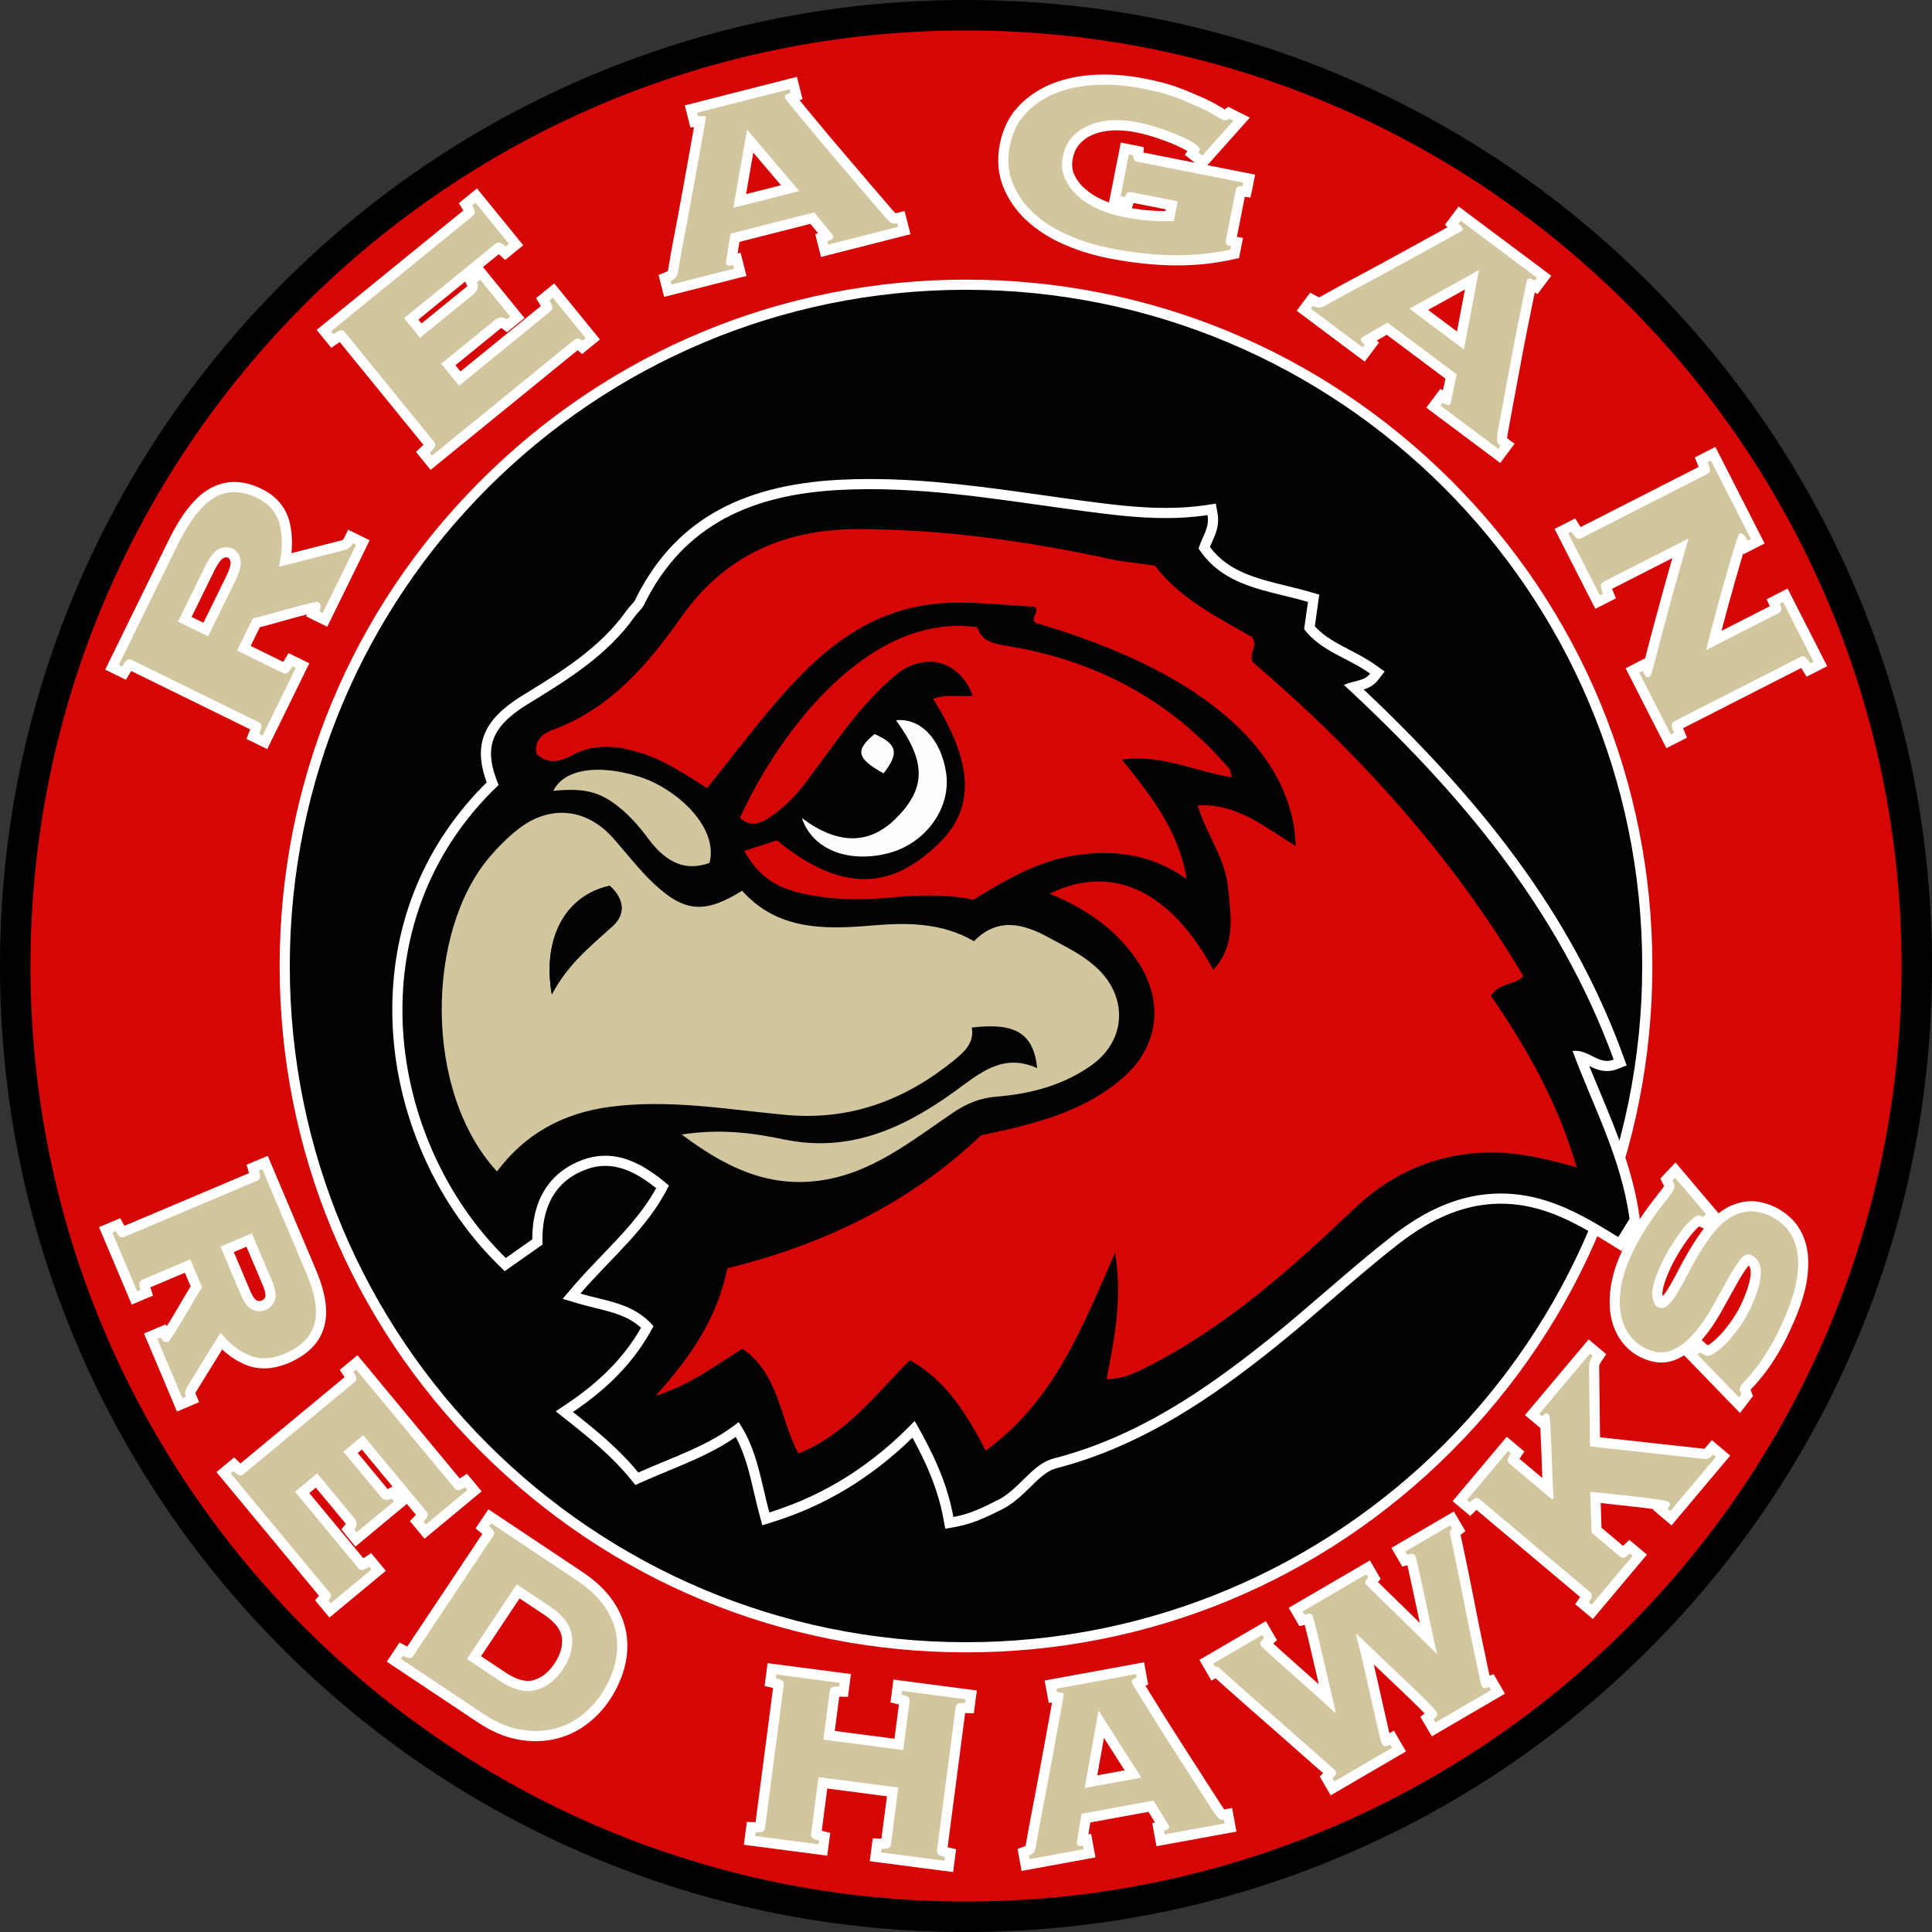 <svg viewBox="0 0 380.639 380.639" id="Layer_2" xmlns="http://www.w3.org/2000/svg">
  <rect x="0" y="0" width="380.639" height="380.639" fill="#333333" stroke="none"/>
  <defs>
    <style>.cls-1{fill:#030202;}.cls-2{fill:#fff;}.cls-3{fill:#fdfdfd;}.cls-4{fill:#d2c69f;}.cls-5{fill:#d60506;}</style>
  </defs>
  <g>
    <circle transform="translate(-78.833 190.32) rotate(-45)" r="187.32" cy="190.32" cx="190.32" class="cls-5"></circle>
    <path d="M190.32,6c101.797,0,184.32,82.523,184.32,184.32s-82.523,184.32-184.32,184.32S6,292.117,6,190.32,88.523,6,190.32,6m0-6c-25.69,0-50.615,5.033-74.083,14.959-22.664,9.586-43.017,23.308-60.493,40.785-17.477,17.477-31.199,37.83-40.785,60.493C5.033,139.704,0,164.629,0,190.32s5.033,50.615,14.959,74.083c9.586,22.664,23.308,43.017,40.785,60.493,17.477,17.477,37.83,31.199,60.493,40.785,23.467,9.926,48.392,14.959,74.083,14.959s50.615-5.033,74.083-14.959c22.664-9.586,43.017-23.308,60.493-40.785s31.199-37.83,40.785-60.493c9.926-23.467,14.959-48.392,14.959-74.083s-5.033-50.615-14.959-74.083c-9.586-22.664-23.308-43.017-40.785-60.493s-37.83-31.199-60.493-40.785C240.935,5.033,216.01,0,190.32,0h0Z"></path>
  </g>
  <g>
    <circle transform="translate(-28.028 347.696) rotate(-80.782)" r="134.226" cy="190.32" cx="190.32" class="cls-1"></circle>
    <path d="M190.32,57.094c73.579,0,133.226,59.647,133.226,133.226s-59.647,133.226-133.226,133.226S57.094,263.898,57.094,190.32,116.741,57.094,190.32,57.094m0-2c-36.12,0-70.078,14.066-95.619,39.607-25.541,25.541-39.607,59.499-39.607,95.619s14.066,70.078,39.607,95.619c25.541,25.541,59.499,39.607,95.619,39.607s70.078-14.066,95.619-39.607c25.541-25.541,39.607-59.499,39.607-95.619s-14.066-70.078-39.607-95.619c-25.541-25.541-59.499-39.607-95.619-39.607h0Z" class="cls-2"></path>
  </g>
  <g>
    <path d="M186.851,299.053c-1.206-6.604-3.952-12.286-6.849-17.444-8.315,8.354-17.53,14.027-28.132,17.326l-.989,.308-.273-1c-.399-1.465-.748-2.959-1.084-4.404-1.008-4.33-1.965-8.44-4.252-12.198-4.247,3.181-9.198,5.229-13.996,7.216-1.678,.694-3.413,1.413-5.106,2.173l-.7,.315-.485-.595c-3.658-4.49-8.108-8.133-12.727-11.776l-1.077-.85,1.138-.766c6.977-4.695,11.83-9.773,15.217-15.934-2.769-2.917-6.318-3.791-10.064-4.712-1.112-.274-2.262-.557-3.401-.897l-1.472-.44,.998-1.168c1.855-2.172,3.838-4.239,5.755-6.237,4.307-4.488,8.385-8.739,11.193-14.141-4.269-3.543-7.776-5.131-11.296-5.131-1.322,0-2.663,.24-3.986,.713-7.814,2.797-9.421,9.57-9.395,14.759l.003,.521-6.326,4.455-.595-.582c-13.076-12.799-20.801-31.517-20.666-50.072,.124-17.067,6.611-32.298,18.767-44.091-2.899-7.4-1.086-11.944,6.513-16.593,7.543-4.615,15.343-9.388,20.669-16.908,.264-.373,.561-.7,.848-1.016,.369-.406,.717-.789,.91-1.184,7.232-14.789,19.767-22.153,39.449-23.175,1.926-.1,3.927-.151,5.946-.151,11.44,0,22.879,1.616,33.942,3.179,2.796,.395,5.592,.79,8.391,1.161,5.388,.713,10.664,1.354,15.959,1.354,2.876,0,5.519-.186,8.079-.569l.961-.144,.171,.957c.362,2.027-.329,3.56-.998,5.041-.238,.527-.465,1.03-.646,1.554,3.788,5.504,9.738,6.957,16.029,8.495,1.546,.377,3.146,.769,4.699,1.222l.83,.242-.814,5.806c1.904,2.371,4.577,3.761,7.399,5.23,1.722,.895,3.501,1.822,5.14,3.002l.837,.604-.63,.818c-.955,1.24-2.288,1.579-3.577,1.905-.156,.04-.315,.08-.473,.121,26.773,24.99,42.895,47.577,52.185,73.062l.334,.916-.908,.356c-.557,.219-1.126,.33-1.692,.33-1.27,0-2.326-.534-3.349-1.05-.654-.33-1.283-.648-1.947-.817,.979,2.552,2.04,5.099,3.071,7.574,3.183,7.633,6.474,15.526,7.654,24.276l.048,.355-2.937,4.744-.851-.53c-6.731-4.193-12.906-7.714-20.312-8.331-.768-.064-1.542-.097-2.304-.097-6.951,0-13.771,2.687-20.85,8.213-4.445,3.472-8.805,7.225-13.021,10.855-3.682,3.17-7.489,6.448-11.352,9.538-11.484,9.185-25.528,19.166-42.617,23.564-2.078,.534-3.773,2.199-5.569,3.963-1.56,1.532-3.173,3.116-5.202,4.142-2.758,1.395-5.61,2.837-9.059,3.439l-.977,.171-.179-.977Z" class="cls-1"></path>
    <path d="M171.386,96.375c14.207,0,28.172,2.474,42.202,4.331,5.354,.709,10.7,1.363,16.09,1.363,2.728,0,5.467-.167,8.225-.58,.458,2.56-1.1,4.274-1.757,6.575,4.949,7.642,13.656,8.219,21.546,10.521-.262,1.869-.49,3.494-.753,5.367,3.23,4.327,8.669,5.64,13.003,8.764-1.149,1.493-3.041,1.318-5.18,2.216,22.825,21.109,42.4,44.285,53.167,73.825-.468,.184-.907,.261-1.327,.261-2.139,0-3.785-1.991-6.252-1.991-.171,0-.345,.009-.524,.03,4.019,10.875,9.599,21.097,11.216,33.079-.549,.888-1.319,2.131-2.22,3.587-6.473-4.032-13.006-7.834-20.758-8.48-.806-.067-1.601-.1-2.385-.1-8.143,0-15.174,3.512-21.465,8.425-8.348,6.518-16.11,13.782-24.384,20.4-12.721,10.174-26.045,19.209-42.241,23.377-4.231,1.089-6.75,6.046-10.974,8.181-2.825,1.428-5.548,2.782-8.78,3.346-1.248-6.83-4.065-12.71-7.619-18.912-8.118,8.421-17.363,14.51-28.643,18.019-1.649-6.049-2.351-12.341-6.051-17.801-5.737,4.63-12.849,6.834-19.762,9.938-3.691-4.529-8.123-8.174-12.884-11.929,6.653-4.477,12.073-9.713,15.873-16.908-3.874-4.552-9.22-4.878-14.393-6.423,6.056-7.092,13.302-12.849,17.437-21.282-3.812-3.271-7.939-5.877-12.544-5.877-1.396,0-2.835,.239-4.323,.772-6.902,2.471-10.096,8.25-10.057,15.704-1.848,1.301-3.553,2.503-5.218,3.675-23.509-23.012-30.03-65.995-1.418-93.196-3.04-7.262-1.603-11.429,5.854-15.992,7.793-4.768,15.547-9.535,20.963-17.183,.573-.809,1.415-1.467,1.84-2.338,7.867-16.089,21.745-21.74,38.602-22.616,1.97-.102,3.935-.149,5.895-.149m0-2c-2.037,0-4.055,.051-5.998,.152-20.083,1.043-32.887,8.585-40.295,23.735-.13,.267-.432,.598-.751,.95-.293,.322-.625,.688-.924,1.111-5.207,7.352-12.918,12.07-20.375,16.633-7.807,4.777-9.893,9.675-7.158,17.189-12.049,11.918-18.475,27.221-18.6,44.342-.137,18.82,7.701,37.809,20.966,50.793l1.19,1.165,1.361-.959,3.195-2.25,2.024-1.425,.854-.601-.005-1.044c-.025-4.865,1.469-11.211,8.732-13.811,1.231-.441,2.425-.655,3.649-.655,3.101,0,6.235,1.362,10.025,4.386-2.728,4.944-6.582,8.961-10.642,13.192-1.928,2.009-3.922,4.087-5.796,6.282l-1.995,2.336,2.943,.879c1.163,.347,2.325,.633,3.45,.91,3.501,.861,6.579,1.619,9.057,3.915-3.29,5.723-7.942,10.495-14.531,14.93l-2.275,1.531,2.153,1.698c4.574,3.608,8.978,7.212,12.572,11.622l.969,1.19,1.4-.628c1.679-.754,3.406-1.469,5.077-2.16,4.521-1.871,9.175-3.798,13.302-6.68,1.826,3.379,2.688,7.08,3.593,10.963,.339,1.454,.689,2.958,1.093,4.442l.545,1.999,1.979-.616c10.361-3.224,19.414-8.678,27.599-16.642,2.613,4.775,5.008,10.007,6.101,15.985l.357,1.952,1.955-.341c3.594-.627,6.646-2.17,9.338-3.531,2.168-1.096,3.837-2.735,5.452-4.321,1.697-1.667,3.3-3.241,5.118-3.708,17.274-4.446,31.426-14.502,42.992-23.752,3.877-3.101,7.691-6.385,11.38-9.56,4.208-3.623,8.559-7.368,12.986-10.825,6.895-5.384,13.514-8.001,20.235-8.001,.733,0,1.48,.031,2.22,.093,7.183,.599,13.247,4.061,19.866,8.184l1.703,1.061,1.056-1.706,2.22-3.587,.377-.61-.096-.71c-1.198-8.879-4.514-16.832-7.721-24.524-.729-1.749-1.473-3.533-2.191-5.328,.998,.498,2.125,1.002,3.491,1.002,.692,0,1.384-.134,2.058-.399l1.816-.713-.668-1.833c-9.194-25.223-25.024-47.609-51.136-72.226,1.015-.333,2.035-.846,2.855-1.911l1.259-1.636-1.675-1.207c-1.697-1.223-3.51-2.167-5.263-3.079-2.588-1.347-5.046-2.625-6.809-4.643l.047-.333,.586-4.176,.24-1.713-1.661-.485c-1.575-.46-3.185-.853-4.742-1.234-5.93-1.449-11.547-2.821-15.142-7.671,.132-.326,.28-.655,.433-.995,.697-1.545,1.488-3.297,1.071-5.629l-.342-1.914-1.923,.287c-2.51,.375-5.104,.558-7.929,.558-5.232,0-10.472-.636-15.828-1.345-2.792-.37-5.633-.771-8.381-1.159-11.097-1.568-22.572-3.189-34.083-3.189h0Z" class="cls-2"></path>
  </g>
  <path d="M143.321,249.876c18.9-4.673,35.928-12.807,49.959-26.203,10.085-2.135,19.936-4.402,27.919-11.3,7.243-6.258,8.179-15.296,2.783-23.201-4.276-6.265-10.171-10.225-17.194-13.095,12.251-6.023,23.833-.66,32.248,15.012,4.584-5.018,3.421-10.905,2.879-16.381-.552-5.579-4.206-10.299-5.966-16.023,7.914-.457,13.248,4.339,19.314,7.971-.518-18.219-17.636-34.172-51.199-43.918-1.259-1.015,.841-2.082-.174-3.21-5.533-.243-11.102-.963-16.794-.768-16.042,.55-26.426,10.199-35.837,21.55-4.008,4.834-7.846,9.809-11.955,14.963-4.214-2.683-8.168-5.337-12.75-6.829-4.749-1.547-9.381-2.093-13.966,.416-2.352,1.287-4.658,1.735-6.887-.333-.552-2.514,1.271-4.032,2.94-4.636,11.547-4.179,18.913-12.869,25.724-22.496,8.483-11.99,20.331-17.238,35.099-17.156,16.557,.092,32.758,2.335,48.865,5.828,2.909,.631,5.897,.892,9.211,1.377,4.963,6.551,12.474,10.241,19.177,14.097,1.174,1.883-.707,2.904,.062,4.875,20.595,17.582,39.046,37.836,53.327,61.858-1.529,1.965-4.548,1.126-6.37,3.915,6.873,9.989,13.1,20.756,16.898,33.789-6.386-1.77-11.899-3.083-17.704-2.915-10.147,.294-18.778,4.095-25.962,10.923-12.661,12.034-25.606,23.625-41.391,31.529-2.185,1.094-4.399,2.139-7.566,2.241,1.549-8.066,3.153-15.816,1.685-24.951-6.522,14.843-12.032,29.198-25.492,38.989-3.782-7.224-7.672-13.712-14.924-17.819-6.738,6.693-12.514,14.596-21.992,18.394-3.712-7.024-3.799-15.638-10.992-20.636-5.236,3.14-9.964,7.004-17.133,9.26,7.054-7.814,12.079-15.27,14.156-25.117Z" class="cls-5"></path>
  <path d="M134.321,223.521c7.442-1.158,13.855-.353,20.089,.958,13.063,2.746,23.818-2.301,33.832-9.559,4.937-3.578,9.383-7.504,16.101-4.478-.715-6.881-4.311-9.026-12.886-7.995,.542,3.018-1.504,4.828-3.49,6.445-9.64,7.85-20.471,11.931-33.154,10.763-11.554-1.064-23.061-3.155-34.777-1.569-9.194,1.245-16.562,5.31-22.122,12.703-14.536-15.758-13.98-47.155-1.522-61.866,1.704-2.013,3.608-3.92,5.677-5.55,6.191-4.877,13.407-4.176,18.636,1.653,2.656,2.961,5.073,6.167,7.943,8.9,6.15,5.856,10.201,6.156,17.564,1.562,6.822,7.643,15.845,7.681,25.211,6.878,6.957-.596,13.953-.722,20.468,3.068,4.581-4.694,9.566-3.532,14.564-.808,3.192,1.74,6.484,3.269,9.284,5.732,6.503,5.719,6.362,14.485-.711,19.523-5.526,3.936-11.984,5.636-18.639,6.171-3.299,.265-5.91,1.331-8.619,3.163-8.324,5.63-16.245,12.188-26.778,13.449-10.026,1.201-18.232-2.808-26.671-9.141Zm-14.201-49.015c-8.708,1.933-13.325,10.265-11.405,21.41,3.111-5.951,7.697-9.567,12.022-13.494,2.511-2.28,2.319-5.258-.617-7.916Z" class="cls-4"></path>
  <path d="M183.85,137.696c2.776-1.077,5.318-.275,7.803-.631-2.66-7.107-9.641-8.795-15.41-3.901-7.18,6.091-12.172,14.004-17.794,21.383-1.846,2.423-3.982,4.514-6.402,6.212-1.798,1.261-4.06,2.539-6.255,.336,7.868-17.197,25.589-40.532,46.765-37.51,.794,2.734,3.184,3.247,5.915,3.689,17.479,2.832,32.234,10.678,43.772,24.261,.188,.221,.175,.611,.431,1.596-7.124-1.068-13.636-4.577-21.64-3.478,5.793,7.176,11.229,14.086,12.753,23.541-6.724-4.85-14.112-5.838-21.793-4.708-7.532,1.109-14.005,4.961-20.209,8.77-5.757-1.187-11.212-.883-16.69-.392-6.141,.55-12.222,.445-18.294-1.148-4.507-1.183-7.686-3.615-10.172-8.069,2.292-.741,4.391-1.42,6.44-2.082,13.605,11.164,23.465,9.055,32.199,.295,6.804-6.825,6.476-15.595-1.419-28.164Z" class="cls-5"></path>
  <path d="M139.793,170.005c-4.52,1.631-8.364,.254-12.119-4.838-1.995-2.705-4.186-5.119-6.904-7.043-3.246-2.297-6.384-2.861-11.762-2.311,2.05-4.222,8.692-5.394,17.024-2.757,7.096,2.246,15.59,9.794,13.761,16.949Z" class="cls-4"></path>
  <path d="M157.992,161.175c7.041,5.293,13.206,5.234,18.305,.271,6.2-6.033,6.262-11.293,.231-19.547,4.793-.487,8.791,3.659,9.85,10.212,1.137,7.043-4.032,14.198-11.597,16.05-7.696,1.885-14.721-.766-16.789-6.986Z" class="cls-3"></path>
  <path d="M174.089,152.366c-5.345-2.903-5.677-4.608-1.763-7.744,4.437,2.005,4.881,3.697,1.763,7.744Z" class="cls-3"></path>
  <path d="M120.12,174.506c2.936,2.658,3.128,5.636,.617,7.916-4.326,3.926-8.911,7.543-12.022,13.494-1.919-11.145,2.698-19.477,11.405-21.41Z" class="cls-1"></path>
  <g>
    <g>
      <path d="M49.819,145.084l.331-.855c.232-.601,.309-.919,.333-1.065l-24.947-12.238c-.1,.108-.302,.36-.639,.916l-.474,.783-2.367-1.16,12.046-24.557c2.459-5.012,4.973-8.206,7.687-9.764,1.379-.791,2.856-1.193,4.389-1.193,1.562,0,3.209,.419,4.896,1.246,2.752,1.351,4.458,3.42,5.069,6.151,.476,2.124,.504,4.46,.085,6.96l11.141-2.847c.82-.183,1.099-.585,1.24-.871l.441-.897,2.441,1.199-7.476,15.24-2.409-1.181,.391-.88c.085-.189,.129-.331,.154-.433-.085,.017-.185,.039-.304,.065-.592,.132-1.314,.305-2.169,.52-.856,.216-1.784,.464-2.782,.742-1.004,.281-1.972,.553-2.902,.817-.942,.268-1.773,.495-2.495,.68-.405,.105-.737,.188-1.001,.248l-2.452,4.998,8.074,3.961c.101-.109,.306-.363,.639-.915l.474-.784,2.367,1.161-7.414,15.112-2.367-1.162Zm-9.279-21.054l4.887-9.961c1.022-2.083,1.083-3.146,.956-3.67-.173-.715-.497-1.167-1.019-1.423-.242-.119-.487-.177-.749-.177-.306,0-.642,.081-1,.241-.493,.22-1.295,.92-2.318,3.002l-4.886,9.961,4.13,2.026Z" class="cls-4"></path>
      <path d="M46.178,96.953c1.415,0,2.9,.381,4.455,1.144,2.478,1.215,3.989,3.04,4.533,5.472,.545,2.433,.467,5.135-.233,8.105l12.684-3.241c.9-.2,1.529-.665,1.89-1.399l.646,.317-6.596,13.445-.646-.317c.429-.965,.339-1.598-.273-1.898-.015-.007-.041-.011-.079-.011-.144,0-.454,.053-.929,.158-.601,.134-1.331,.31-2.196,.527-.864,.218-1.8,.468-2.807,.749-1.007,.282-1.976,.554-2.907,.819-.933,.265-1.755,.49-2.47,.673-.714,.185-1.191,.297-1.435,.338l-3.107,6.335,9.05,4.439c.131,.064,.262,.096,.393,.096,.123,0,.246-.028,.369-.083,.256-.115,.621-.563,1.095-1.347l.646,.317-6.532,13.316-.646-.317c.33-.853,.462-1.417,.396-1.69-.066-.273-.226-.472-.477-.595l-25.102-12.313c-.13-.064-.262-.096-.394-.096-.122,0-.245,.028-.369,.083-.257,.115-.621,.565-1.095,1.347l-.646-.317,11.605-23.659c2.347-4.784,4.775-7.895,7.287-9.337,1.232-.707,2.529-1.06,3.891-1.06m-5.181,28.416l5.327-10.859c.93-1.896,1.273-3.345,1.029-4.347-.243-1.002-.76-1.696-1.55-2.084-.379-.186-.776-.279-1.19-.279-.449,0-.918,.109-1.408,.328-.941,.42-1.877,1.579-2.808,3.475l-5.327,10.859,5.926,2.907m5.181-30.416c-1.71,0-3.353,.446-4.886,1.325-2.893,1.661-5.538,4.994-8.087,10.191l-11.605,23.659-.881,1.796,1.796,.881,.646,.317,1.644,.806,.948-1.566c.036-.059,.069-.113,.101-.164l23.431,11.494c-.02,.055-.043,.115-.067,.178l-.661,1.709,1.645,.808,.646,.317,1.796,.882,.881-1.796,6.532-13.316,.881-1.796-1.796-.881-.646-.317-1.645-.806-.947,1.568c-.035,.059-.069,.113-.1,.163l-6.419-3.149,1.805-3.679c.163-.04,.349-.088,.564-.143,.681-.174,1.505-.399,2.514-.685,.93-.264,1.896-.536,2.9-.817,1.002-.28,1.931-.527,2.756-.735,.187-.047,.367-.092,.541-.135l-.163,.368,1.73,.848,.646,.317,1.795,.88,.881-1.795,6.596-13.445,.881-1.795-1.795-.881-.646-.317-1.795-.881-.882,1.794c-.046,.094-.117,.237-.528,.328l-.031,.007-.031,.008-9.706,2.48c.208-2.07,.109-4.026-.298-5.844-.68-3.042-2.566-5.34-5.604-6.83-1.824-.895-3.619-1.349-5.336-1.349h0Zm-8.43,26.594l4.446-9.064c1.025-2.089,1.702-2.474,1.827-2.53,.229-.102,.428-.154,.593-.154,.109,0,.204,.023,.309,.075,.111,.054,.343,.168,.486,.76,.033,.135,.143,.905-.881,2.995l-4.446,9.063-2.335-1.145h0Z" class="cls-2"></path>
    </g>
    <g>
      <path d="M83.32,89.119l.657-.638c.462-.449,.665-.707,.748-.829l-17.541-21.549c-.136,.056-.426,.201-.964,.565l-.758,.513-1.665-2.043,28.64-23.313c.058-.047,.085-.081,.097-.096-.019-.015-.081-.241-.378-.733l-.447-.743,2.118-1.726,7.854,9.648-2.118,1.725-.637-.589c-.384-.354-.591-.476-.668-.513-.008,.012-.042,.032-.088,.07l-17.148,13.959,1.881,2.312,9.611-7.823c.55-.448,.602-.686,.604-.696,.037-.188,.015-.351-.071-.531l-.339-.71,2.056-1.674,7.172,8.81-2.055,1.673-.626-.476c-.158-.121-.315-.175-.508-.178-.023,0-.265,.013-.803,.45l-9.61,7.823,2.26,2.777,17.149-13.96c.055-.045,.083-.077,.095-.094-.023-.021-.104-.271-.444-.816l-.465-.748,2.128-1.733,7.74,9.508-2.09,1.702-.634-.538c-.113-.096-.197-.157-.256-.194-.041,.028-.106,.073-.19,.141l-28.641,23.314-1.663-2.045Z" class="cls-4"></path>
      <path d="M93.682,39.933l6.591,8.097-.67,.545c-.504-.466-.9-.724-1.188-.774-.049-.008-.097-.012-.146-.012-.241,0-.485,.101-.733,.302l-17.924,14.59,3.144,3.862,10.387-8.455c.558-.454,.876-.88,.954-1.279,.078-.398,.027-.783-.15-1.154l.67-.545,5.909,7.259-.67,.545c-.327-.248-.693-.376-1.1-.381h-.011c-.404,0-.883,.224-1.437,.675l-10.386,8.455,3.522,4.328,17.925-14.591c.297-.242,.451-.509,.461-.801,.011-.291-.188-.762-.593-1.413l.67-.545,6.478,7.957-.67,.545c-.373-.317-.669-.475-.889-.475-.018,0-.035,.001-.052,.003-.225,.028-.486,.164-.783,.406l-27.864,22.682-.454-.559c.656-.637,1.012-1.095,1.066-1.371,.054-.276-.008-.522-.185-.74l-17.651-21.684c-.177-.216-.405-.327-.686-.331h-.005c-.282,0-.8,.256-1.554,.766l-.455-.559,27.864-22.682c.297-.242,.451-.509,.461-.801,.01-.29-.162-.731-.517-1.319l.67-.546m.288-2.814l-1.551,1.264-.67,.546-1.345,1.096,.875,1.453-27.338,22.253-1.552,1.263,1.264,1.551,.455,.559,1.156,1.419,1.516-1.025c.057-.039,.111-.074,.161-.107l16.476,20.24c-.042,.042-.087,.087-.137,.135l-1.314,1.276,1.155,1.421,.454,.559,1.262,1.553,1.552-1.263,27.416-22.317,.884,.75,1.289-1.05,.67-.545,1.551-1.263-1.263-1.551-6.478-7.957-1.263-1.551-1.551,1.263-.67,.545-1.366,1.112,.931,1.496,.028,.045-15.835,12.889-.997-1.225,8.835-7.192c.082-.066,.149-.116,.204-.153l1.121,.851,1.222-.992,.67-.545,1.551-1.263-1.263-1.551-5.909-7.259-1.01-1.241,3.116-2.536,1.246,1.152,1.346-1.096,.67-.545,1.551-1.263-1.262-1.551-6.591-8.097-1.263-1.552h0Zm-11.544,25.851l9.214-7.501,.431,.901c-.048,.046-.11,.102-.191,.168l-8.835,7.192-.619-.76h0Z" class="cls-2"></path>
    </g>
    <g>
      <path d="M130.926,54.772l.792-.335c.491-.207,.62-.354,.633-.37,.011-.014,.134-.178,.253-.722,.04-.197,.136-.767,.289-1.696,.155-.952,.372-2.16,.649-3.623,.273-1.452,.581-3.068,.921-4.849,.339-1.773,.671-3.577,.996-5.41,.325-1.838,.648-3.636,.972-5.392,.32-1.75,.603-3.314,.844-4.695,0,0,.646-3.685,.669-3.818-.099,.008-.196,.019-.295,.032l-.88,.114-.64-2.526,20.15-5.126,.644,2.54-.844,.311c-.078,.029-.149,.057-.213,.083,.139,.175,.337,.418,.62,.758,.68,.821,1.56,1.889,2.638,3.205,1.075,1.312,2.304,2.792,3.687,4.436,1.383,1.647,2.81,3.323,4.281,5.028,1.478,1.712,2.907,3.383,4.29,5.016,1.377,1.627,2.623,3.08,3.739,4.36,.643,.705,.938,.891,1.012,.93,.03,.016,.079,.037,.167,.037,.064,0,.137-.01,.218-.031l.969-.247,.671,2.636-15.685,3.99-.661-2.596,.918-.275c.067-.021,.127-.04,.181-.059-.019-.024-.04-.048-.061-.073-.357-.426-.753-.908-1.189-1.442l-1.236-1.509c-.157-.19-.284-.349-.388-.483l-15.234,3.875c-.146,.871-.264,1.599-.354,2.186,0,0-.316,2.097-.337,2.241,.032-.008,1.069-.271,1.069-.271l.671,2.636-14.289,3.635-.637-2.5Zm14.812-15.181l9.929-2.526-7.871-9.27-2.058,11.796Z" class="cls-4"></path>
      <path d="M155.555,17.571l.177,.698c-.362,.134-.649,.269-.862,.405-.214,.137-.28,.36-.201,.67,.021,.078,.368,.526,1.048,1.343,.678,.818,1.557,1.885,2.634,3.2,1.077,1.315,2.309,2.797,3.694,4.446,1.386,1.65,2.815,3.329,4.29,5.038,1.476,1.71,2.902,3.379,4.283,5.009,1.381,1.63,2.63,3.087,3.749,4.371,.55,.604,.981,.989,1.297,1.156,.192,.102,.404,.153,.636,.153,.147,0,.302-.021,.465-.062l.178,.698-13.746,3.497-.178-.698c.874-.263,1.257-.608,1.148-1.035-.01-.038-.193-.271-.549-.696-.356-.425-.749-.902-1.182-1.433-.432-.529-.846-1.033-1.238-1.511-.395-.477-.64-.807-.735-.989l-16.537,4.207c-.199,1.165-.353,2.113-.466,2.843-.111,.731-.199,1.31-.263,1.739-.065,.429-.109,.739-.135,.932s-.028,.327-.009,.405c.05,.194,.167,.319,.355,.374,.056,.017,.126,.025,.211,.025,.199,0,.478-.046,.838-.137l.178,.698-12.351,3.142-.178-.698c.491-.207,.831-.428,1.02-.662,.188-.233,.338-.612,.453-1.137,.044-.217,.143-.799,.299-1.748,.154-.947,.369-2.147,.644-3.6,.273-1.452,.581-3.067,.921-4.847,.34-1.778,.673-3.585,.998-5.423,.324-1.836,.647-3.632,.971-5.385,.321-1.753,.604-3.321,.846-4.704,.243-1.382,.44-2.505,.592-3.37,.151-.864,.223-1.315,.213-1.354-.05-.194-.235-.29-.558-.292-.322,0-.651,.022-.986,.065l-.177-.698,18.212-4.633m-11.068,23.37l12.979-3.302-10.289-12.118-2.689,15.419m12.515-25.802l-1.94,.493-18.212,4.633-1.936,.493,.491,1.937,.177,.698,.436,1.721,.709-.092-.436,2.484c-.242,1.38-.523,2.942-.843,4.69-.324,1.756-.648,3.557-.973,5.398-.318,1.794-.652,3.61-.993,5.396-.34,1.782-.648,3.399-.922,4.853-.277,1.462-.497,2.69-.653,3.648-.149,.906-.243,1.464-.285,1.672-.024,.108-.047,.19-.066,.248-.052,.028-.126,.064-.226,.106l-1.584,.669,.424,1.667,.178,.698,.493,1.938,1.938-.493,12.351-3.142,1.939-.493-.494-1.939-.178-.698-.493-1.937-.58,.147c.035-.23,.073-.481,.114-.752,.066-.431,.148-.94,.245-1.527l13.979-3.556,.259,.315,.968,1.182c.101,.124,.2,.245,.297,.363l-.576,.173,.473,1.857,.178,.698,.493,1.938,1.938-.493,13.746-3.497,1.939-.493-.494-1.939-.178-.698-.494-1.938-1.759,.448c-.122-.108-.319-.297-.605-.611-1.067-1.224-2.287-2.646-3.701-4.316-1.385-1.635-2.816-3.309-4.295-5.023-1.45-1.68-2.888-3.368-4.273-5.017-1.364-1.623-2.601-3.112-3.679-4.427-.942-1.15-1.733-2.11-2.37-2.881l.586-.216-.442-1.744-.177-.698-.492-1.941h0Zm-10.014,23.102l1.425-8.172,5.453,6.423-6.879,1.75h0Z" class="cls-2"></path>
    </g>
    <g>
      <path d="M231.876,51.283c-4.15,.001-8.609-.464-13.252-1.38-3.026-.597-5.923-1.496-8.61-2.671-2.724-1.19-5.087-2.696-7.024-4.477-1.966-1.806-3.447-3.922-4.402-6.288-.974-2.407-1.183-5.074-.62-7.926,.562-2.851,1.768-5.239,3.584-7.098,1.779-1.822,3.952-3.226,6.459-4.171,2.471-.931,5.233-1.457,8.21-1.565,.446-.016,.894-.024,1.344-.024,2.511,0,5.088,.257,7.659,.764,1.175,.232,2.231,.461,3.139,.682,.915,.222,1.809,.484,2.658,.777,.839,.29,1.707,.619,2.58,.977,.866,.356,1.889,.795,3.068,1.315,1.166,.527,2.233,1.09,3.182,1.677,1.132,.704,1.444,.799,1.476,.807l.033,.001c.06,0,.13-.013,.242-.098l.495-.372,2.522,1.266-7.607,8.526-2.245-1.696s.519-.801,.525-.81c-.098-.085-.251-.206-.487-.365-.685-.457-1.595-.938-2.705-1.428-1.142-.502-2.456-1.003-3.906-1.488-1.445-.482-2.894-.869-4.304-1.147-1.328-.262-2.643-.395-3.909-.395-.27,0-.536,.006-.803,.018-1.483,.066-2.865,.354-4.109,.856-1.21,.49-2.244,1.196-3.073,2.099-.805,.877-1.355,2.041-1.634,3.458-.27,1.369-.142,2.587,.39,3.725,.558,1.193,1.365,2.256,2.401,3.159,1.065,.93,2.332,1.718,3.763,2.343,1.456,.637,2.943,1.107,4.421,1.399,1.93,.381,3.702,.63,5.269,.742,1.001,.071,1.999,.107,2.968,.107h.001c.286,0,.57-.003,.853-.009l.419-2.123-8.145-1.607c-.041,.067-.089,.167-.138,.31l-.28,.83-2.689-.53,2.014-10.203,2.688,.53-.056,.875c-.012,.185,.017,.251,.017,.252l21.849,4.278-.518,2.618-.939-.134c-.062-.009-.121-.014-.176-.014h-.024s-1.935,9.78-1.935,9.787l1.2,.237-.46,2.327-.636,.143c-3.361,.754-6.975,1.136-10.741,1.136Z" class="cls-4"></path>
      <path d="M217.565,16.683c2.458,0,4.947,.248,7.466,.745,1.177,.232,2.209,.457,3.097,.672,.887,.216,1.743,.466,2.567,.751,.824,.285,1.666,.604,2.526,.957,.859,.353,1.874,.789,3.045,1.304,1.123,.507,2.143,1.045,3.058,1.612,.916,.569,1.515,.88,1.798,.935,.084,.017,.168,.025,.251,.025,.286,0,.563-.1,.83-.3l.802,.402-6.125,6.864-.767-.579c.141-.217,.231-.423,.27-.62,.054-.274-.286-.658-1.02-1.149-.736-.491-1.688-.995-2.857-1.512-1.172-.516-2.502-1.023-3.993-1.522-1.492-.498-2.969-.892-4.428-1.18-1.399-.276-2.767-.414-4.103-.414-.284,0-.566,.006-.846,.019-1.605,.071-3.084,.38-4.439,.928-1.355,.549-2.501,1.332-3.436,2.35-.935,1.019-1.562,2.332-1.879,3.941-.31,1.57-.154,3.018,.465,4.342,.619,1.326,1.502,2.489,2.65,3.489,1.147,1.002,2.487,1.836,4.019,2.505,1.53,.669,3.074,1.157,4.628,1.463,1.978,.391,3.774,.644,5.392,.758,1.03,.073,2.043,.11,3.039,.11,.566,0,1.126-.012,1.68-.035l.767-3.885-9.112-1.798c-.107-.021-.205-.031-.296-.031-.232,0-.412,.068-.544,.202-.185,.189-.335,.454-.451,.798l-.848-.167,1.626-8.241,.848,.167c-.046,.725,.237,1.148,.851,1.269l20.838,4.112-.14,.706c-.113-.016-.218-.024-.317-.024-.569,0-.904,.267-1.01,.802l-1.928,9.771c-.055,.275-.055,.519,.002,.734,.055,.215,.271,.359,.647,.434l.353,.07-.14,.707c-3.305,.741-6.813,1.112-10.523,1.112-4.105,0-8.457-.454-13.059-1.361-2.967-.585-5.768-1.454-8.402-2.606-2.636-1.151-4.885-2.584-6.748-4.297-1.864-1.713-3.248-3.688-4.151-5.926-.905-2.237-1.093-4.689-.566-7.358,.526-2.668,1.632-4.866,3.318-6.592,1.685-1.726,3.719-3.037,6.097-3.935,2.379-.896,5.01-1.397,7.893-1.5,.435-.016,.871-.024,1.307-.024m0-2c-.461,0-.921,.008-1.379,.025-3.085,.111-5.954,.659-8.525,1.628-2.646,.999-4.941,2.482-6.823,4.409-1.954,2-3.249,4.558-3.85,7.603-.601,3.047-.374,5.905,.675,8.496,1.01,2.503,2.576,4.74,4.652,6.648,2.018,1.856,4.474,3.423,7.301,4.657,2.752,1.204,5.719,2.124,8.816,2.735,4.707,.928,9.23,1.399,13.446,1.399,3.84,0,7.527-.39,10.96-1.161l1.272-.285,.253-1.278,.14-.707,.388-1.962-1.201-.237,1.556-7.889,1.107,.158,.402-1.856,.14-.706,.388-1.963-1.963-.387-7.443-1.469,.497-.557,6.125-6.864,1.738-1.948-2.333-1.171-.802-.402-1.107-.556-.697,.523c-.195-.105-.489-.273-.917-.539-.986-.611-2.092-1.195-3.289-1.736-1.247-.549-2.258-.982-3.108-1.331-.891-.366-1.776-.701-2.632-.997-.88-.304-1.805-.575-2.748-.804-.924-.224-1.994-.457-3.182-.691-2.636-.52-5.278-.783-7.854-.783h0Zm.923,25.207c-.392-.145-.783-.302-1.172-.472-1.339-.585-2.518-1.318-3.506-2.18-.945-.823-1.649-1.748-2.153-2.829-.439-.939-.542-1.956-.315-3.108,.247-1.252,.702-2.225,1.39-2.976,.737-.803,1.625-1.408,2.712-1.848,1.136-.459,2.408-.723,3.778-.783,.251-.011,.504-.017,.758-.017,1.202,0,2.452,.127,3.716,.376,1.368,.27,2.775,.645,4.182,1.115,1.42,.475,2.706,.964,3.821,1.455,.886,.392,1.635,.774,2.23,1.139l-.488,.753,1.466,1.154,.513,.388-10.14-2.001,.067-1.065-1.719-.361-.848-.167-1.962-.387-.387,1.962-1.626,8.241-.318,1.612h0Zm4.5,1.129l.349-1.032,6.334,1.25-.068,.346h-.029c-.946,0-1.92-.035-2.896-.105-1.125-.08-2.361-.233-3.689-.458h0Z" class="cls-2"></path>
    </g>
    <g>
      <path d="M282.406,80.119l1.603-2.144,.791,.54c.059,.04,.112,.075,.16,.104,.007-.03,.013-.061,.019-.093,.107-.547,.233-1.158,.375-1.832l.397-1.91c.049-.241,.093-.44,.132-.606l-12.588-9.415c-.769,.433-1.409,.798-1.922,1.098,0,0-1.831,1.071-1.956,1.146,.025,.019,.884,.662,.884,.662l-1.631,2.178-11.806-8.83,1.544-2.066,.758,.406c.471,.252,.664,.259,.685,.259s.227-.007,.723-.256c.175-.092,.68-.376,1.5-.841,.839-.477,1.915-1.068,3.226-1.772,1.302-.7,2.753-1.476,4.351-2.33,1.593-.852,3.204-1.726,4.834-2.626,1.635-.903,3.236-1.781,4.805-2.633,1.563-.85,2.958-1.614,4.185-2.293,0,0,3.272-1.813,3.39-1.879-.068-.071-.138-.141-.21-.209l-.642-.612,1.562-2.087,16.65,12.452-1.571,2.099s-.911-.542-.971-.575c-.049,.218-.114,.526-.201,.96-.211,1.044-.488,2.399-.834,4.066-.346,1.661-.724,3.546-1.135,5.656-.412,2.111-.818,4.273-1.22,6.49-.403,2.225-.806,4.387-1.206,6.488-.399,2.093-.746,3.976-1.04,5.649-.145,.942-.103,1.288-.088,1.371,.008,.04,.028,.147,.238,.304l.8,.6-1.63,2.177-12.959-9.692Zm5.322-13.052l2.264-11.948-10.468,5.812,8.204,6.136Z" class="cls-4"></path>
      <path d="M287.773,43.475l15.049,11.254-.432,.577c-.332-.198-.617-.337-.857-.416-.057-.019-.113-.028-.167-.028-.175,0-.334,.098-.48,.293-.048,.065-.177,.617-.387,1.659-.21,1.042-.487,2.396-.833,4.06-.346,1.665-.725,3.554-1.137,5.668-.413,2.115-.82,4.282-1.223,6.503-.402,2.222-.804,4.381-1.204,6.479s-.748,3.986-1.043,5.663c-.124,.807-.152,1.385-.084,1.735,.066,.35,.274,.655,.62,.914l-.432,.577-11.358-8.495,.431-.577c.447,.305,.809,.458,1.084,.458,.189,0,.336-.072,.444-.215,.023-.032,.089-.32,.196-.864,.106-.544,.231-1.15,.372-1.82,.141-.669,.273-1.307,.398-1.914,.123-.606,.226-1.004,.308-1.193l-13.665-10.22c-1.031,.577-1.866,1.052-2.504,1.424-.638,.373-1.145,.668-1.518,.888-.375,.219-.644,.38-.81,.481-.166,.101-.273,.184-.32,.248-.12,.161-.144,.331-.067,.511,.074,.181,.322,.429,.746,.746l-.432,.577-10.205-7.632,.431-.577c.471,.252,.856,.377,1.156,.377,.3-.001,.69-.121,1.17-.361,.196-.103,.711-.392,1.547-.866,.834-.475,1.902-1.062,3.205-1.761,1.301-.7,2.751-1.476,4.349-2.329,1.597-.854,3.212-1.73,4.846-2.632,1.633-.902,3.232-1.779,4.799-2.63,1.566-.852,2.963-1.617,4.191-2.298,1.228-.68,2.225-1.232,2.992-1.658,.768-.425,1.163-.653,1.188-.685,.119-.16,.078-.366-.123-.617-.203-.251-.427-.493-.671-.726l.432-.577m3.599,9.734l-13.684,7.598,10.725,8.021,2.959-15.618m-4.002-12.533l-1.198,1.601-.432,.577-1.063,1.421,.516,.492-2.206,1.222c-1.225,.679-2.617,1.441-4.178,2.291-1.569,.853-3.173,1.732-4.81,2.636-1.561,.862-3.184,1.743-4.822,2.619-1.599,.854-3.05,1.631-4.353,2.331-1.315,.706-2.408,1.307-3.247,1.784-.803,.456-1.298,.734-1.487,.834-.096,.048-.171,.08-.227,.101-.054-.023-.129-.058-.226-.11l-1.517-.812-1.03,1.378-.431,.577-1.196,1.601,1.601,1.197,10.205,7.632,1.601,1.197,1.198-1.601,.432-.577,1.199-1.602-.48-.359,.24-.14,.417-.244c.377-.22,.824-.476,1.341-.769l11.551,8.638c-.123,.597-.254,1.23-.394,1.894-.033,.157-.065,.311-.096,.461l-.498-.34-1.146,1.535-.431,.577-1.196,1.601,1.601,1.197,11.358,8.495,1.601,1.197,1.198-1.601,.432-.577,1.198-1.601-1.454-1.088c.007-.163,.03-.435,.095-.854,.285-1.618,.634-3.513,1.031-5.592,.402-2.104,.804-4.269,1.208-6.497,.402-2.22,.812-4.399,1.218-6.476,.41-2.102,.791-4.001,1.132-5.645,.302-1.455,.552-2.673,.751-3.653l.537,.321,1.08-1.442,.432-.577,1.199-1.602-1.602-1.198-15.049-11.254-1.601-1.197h0Zm-6.01,20.38l7.252-4.027-1.568,8.278-5.684-4.251h0Z" class="cls-2"></path>
    </g>
    <g>
      <path d="M321.619,132.088l2.425-1.234s.501,.983,.523,1.024c.035-.121,.076-.262,.122-.426,.172-.621,.41-1.531,.713-2.728,.306-1.208,.726-2.814,1.26-4.814,.531-1.997,1.203-4.47,2.016-7.419,.664-2.413,1.457-5.235,2.382-8.466l-14.658,7.472c.027,.145,.107,.463,.35,1.06l.343,.85-2.348,1.197-7.122-13.969,2.349-1.198,.485,.777c.356,.57,.568,.819,.665,.918l24.743-12.632c-.026-.146-.107-.463-.349-1.061l-.344-.849,2.349-1.198,8.79,17.242-2.382,1.213-.474-.826c-.104-.184-.196-.335-.276-.459-.018,.052-.036,.106-.056,.165-.284,.838-.622,1.917-1.016,3.236-.396,1.33-.83,2.828-1.303,4.492-.473,1.665-.94,3.343-1.401,5.031-.462,1.685-.892,3.301-1.289,4.847-.17,.656-.328,1.274-.477,1.853l12.296-6.268c-.006-.035-.023-.204-.174-.531l-.401-.873,2.388-1.218,6.892,13.52-2.347,1.198-.486-.776c-.359-.574-.568-.82-.665-.919l-24.745,12.633c.026,.144,.106,.457,.351,1.06l.343,.85-2.349,1.197-7.122-13.97Z" class="cls-4"></path>
      <path d="M337.086,90.737l7.881,15.46-.642,.327c-.406-.71-.731-1.149-.976-1.32-.161-.112-.307-.169-.438-.169-.07,0-.135,.016-.196,.047-.071,.037-.251,.478-.537,1.325-.287,.846-.629,1.937-1.026,3.271s-.833,2.835-1.307,4.505c-.474,1.669-.941,3.349-1.404,5.04s-.894,3.311-1.293,4.861-.741,2.884-1.025,3.998l14.273-7.276c.606-.309,.697-.921,.275-1.837l.642-.327,5.983,11.739-.641,.327c-.486-.776-.857-1.22-1.116-1.331-.12-.051-.24-.077-.358-.077-.136,0-.271,.034-.404,.102l-24.91,12.699c-.25,.127-.405,.328-.468,.602-.062,.274,.078,.835,.421,1.685l-.642,.327-6.213-12.188,.642-.327c.305,.598,.56,.967,.766,1.105,.124,.083,.242,.125,.356,.125,.075,0,.148-.018,.219-.054,.107-.054,.208-.186,.303-.397,.096-.21,.229-.629,.403-1.256,.174-.628,.414-1.544,.72-2.751,.305-1.206,.724-2.807,1.256-4.802,.531-1.996,1.202-4.465,2.014-7.411,.81-2.946,1.815-6.501,3.014-10.668l-16.785,8.557c-.25,.127-.405,.328-.468,.602-.061,.274,.078,.835,.421,1.685l-.641,.327-6.214-12.188,.642-.327c.485,.776,.857,1.22,1.116,1.331,.12,.051,.24,.077,.358,.077,.136,0,.27-.034,.404-.102l24.91-12.699c.249-.127,.405-.328,.468-.602,.061-.274-.079-.836-.422-1.685l.642-.327m.873-2.69l-1.782,.909-.642,.327-1.632,.832,.686,1.699c.026,.064,.049,.123,.071,.179l-23.252,11.853c-.032-.05-.067-.104-.103-.162l-.972-1.553-1.632,.832-.642,.327-1.782,.908,.908,1.782,6.214,12.188,.908,1.782,1.782-.909,.641-.327,1.632-.832-.686-1.698c-.026-.064-.049-.123-.07-.179l11.861-6.047c-.658,2.316-1.245,4.413-1.755,6.268-.813,2.952-1.486,5.427-2.018,7.427-.535,2.005-.956,3.614-1.262,4.827-.112,.443-.216,.847-.31,1.211l-1.424,.725-.642,.327-1.783,.908,.909,1.783,6.213,12.188,.908,1.782,1.782-.908,.642-.327,1.632-.832-.686-1.698c-.026-.064-.049-.123-.071-.179l23.252-11.854c.033,.05,.067,.104,.104,.163l.973,1.553,1.632-.833,.641-.327,1.78-.909-.907-1.78-5.983-11.739-.908-1.782-1.782,.909-.642,.327-1.712,.873,.633,1.374-9.522,4.854c.379-1.466,.786-2.991,1.209-4.537,.461-1.684,.927-3.359,1.399-5.021,.471-1.66,.904-3.154,1.299-4.48,.131-.441,.257-.854,.375-1.24l.092,.162,1.697-.864,.642-.327,1.783-.908-.909-1.783-7.881-15.46-.908-1.782h0Z" class="cls-2"></path>
    </g>
  </g>
  <g>
    <g>
      <path d="M29.684,263.259l2.476-1.044,.412,.861c.06,.124,.112,.207,.152,.262,.06-.086,.14-.201,.242-.356,.317-.483,.698-1.08,1.14-1.79,.442-.712,.912-1.491,1.408-2.335l1.44-2.461c.464-.798,.88-1.498,1.252-2.102,.187-.306,.347-.56,.479-.766l-1.729-4.087-8.484,3.589c.014,.126,.057,.372,.188,.802l.263,.862-2.426,1.025-5.673-13.415,2.424-1.025,.435,.787c.23,.416,.381,.618,.459,.71l26.101-11.06c-.014-.127-.057-.373-.188-.803l-.261-.861,2.425-1.024,9.085,21.483c1.868,4.415,2.388,7.906,1.591,10.674-.809,2.807-2.974,4.972-6.434,6.436-1.536,.649-3.025,.979-4.426,.979-1.178,0-2.317-.231-3.387-.689-1.86-.796-3.557-2.022-5.059-3.653l-5.801,9.404c-.447,.68-.305,1.017-.252,1.143l.39,.922-2.517,1.063-5.722-13.529Zm18.669-8.598c.731,1.728,1.393,2.297,1.819,2.47,.323,.131,.639,.197,.939,.197,.288,0,.567-.059,.852-.179,.575-.243,.979-.668,1.233-1.297,.173-.428,.226-1.299-.505-3.026l-3.603-8.518-4.338,1.835,3.603,8.518Z" class="cls-4"></path>
      <path d="M51.683,230.337l8.696,20.562c1.759,4.157,2.275,7.492,1.551,10.008-.725,2.514-2.68,4.444-5.862,5.791-1.418,.6-2.764,.899-4.037,.899-1.047,0-2.045-.203-2.994-.608-2.103-.899-3.963-2.375-5.582-4.428l-6.522,10.573c-.483,.735-.591,1.42-.321,2.058l-.675,.285-4.942-11.687,.674-.284c.289,.606,.649,.909,1.08,.909,.144,0,.295-.034,.454-.101,.075-.031,.273-.293,.597-.782,.322-.49,.707-1.094,1.154-1.812,.446-.719,.92-1.505,1.421-2.356,.5-.852,.981-1.673,1.441-2.464,.46-.791,.872-1.484,1.239-2.081,.365-.596,.618-.989,.759-1.182l-2.329-5.506-9.438,3.992c-.263,.111-.441,.286-.539,.526s-.033,.731,.193,1.475l-.675,.285-4.894-11.573,.674-.285c.376,.68,.684,1.068,.924,1.166,.112,.045,.227,.068,.343,.068,.133,0,.27-.029,.41-.088l26.181-11.074c.262-.11,.442-.286,.539-.526,.098-.24,.032-.732-.193-1.475l.675-.285m-.572,27.991c.42,0,.834-.086,1.241-.258,.823-.349,1.414-.963,1.77-1.843,.356-.879,.186-2.143-.511-3.791l-3.992-9.438-6.18,2.614,3.992,9.438c.697,1.647,1.485,2.65,2.364,3.007,.445,.18,.884,.271,1.315,.271m1.635-30.612l-1.842,.778-.675,.285-1.659,.701,.499,1.644-24.555,10.386-.832-1.503-1.658,.702-.674,.285-1.841,.779,.779,1.842,4.894,11.573,.779,1.841,1.842-.778,.675-.285,1.66-.702-.501-1.643,6.784-2.869,1.136,2.685c-.063,.102-.132,.213-.208,.336-.373,.606-.794,1.314-1.263,2.121-.459,.788-.938,1.607-1.437,2.457-.491,.835-.957,1.608-1.395,2.314-.144,.232-.282,.451-.413,.658l-.192-.401-1.759,.742-.674,.284-1.845,.778,.78,1.844,4.942,11.687,.779,1.841,1.842-.778,.675-.285,1.842-.778-.755-1.786c.015-.043,.05-.121,.127-.237l.016-.024,.015-.025,5.134-8.322c1.363,1.28,2.863,2.273,4.482,2.966,1.195,.511,2.467,.769,3.78,.769,1.536,0,3.156-.356,4.815-1.057,3.752-1.588,6.109-3.969,7.005-7.079,.863-2.997,.33-6.707-1.631-11.341l-8.696-20.562-.779-1.841h0Zm-6.685,18.959l2.496-1.056,3.213,7.596c.715,1.69,.508,2.238,.499,2.26-.197,.487-.463,.654-.697,.753-.158,.067-.309,.1-.461,.1-.173,0-.357-.041-.564-.124-.022-.009-.558-.242-1.273-1.933l-3.213-7.596h0Z" class="cls-2"></path>
    </g>
    <g>
      <path d="M63.383,315.291l.566-.642c.093-.104,.157-.186,.201-.247-.009-.012-20.096-24.241-20.096-24.241l2.026-1.679,.644,.628c.34,.332,.543,.482,.644,.548l21.81-18.106c-.05-.117-.162-.341-.412-.718l-.498-.749,2.026-1.679,20.034,24.165c.104-.043,.335-.15,.735-.408l.746-.482,1.671,2.018-9.71,8.051-1.671-2.017,.611-.644c.319-.336,.468-.541,.535-.646l-11.825-14.267-2.357,1.955,6.603,7.964c.305,.368,.465,.399,.467,.4h.022c.208,0,.356-.043,.516-.129l.72-.387,1.629,1.962-8.867,7.351-1.627-1.963,.513-.637c.138-.171,.209-.332,.226-.508h0s-.003-.166-.306-.531l-6.603-7.964-2.828,2.345,11.825,14.264c.11-.05,.367-.176,.82-.477l.75-.498,1.679,2.026-9.57,7.935-1.651-1.992Z" class="cls-4"></path>
      <path d="M70.164,269.815l19.428,23.434c.193,.234,.417,.35,.671,.35,.018,0,.036-.001,.054-.002,.274-.018,.705-.216,1.29-.594l.467,.564-8.171,6.774-.467-.564c.479-.505,.754-.891,.822-1.158s-.001-.527-.209-.777l-12.497-15.074-3.897,3.231,7.241,8.734c.39,.47,.769,.722,1.143,.757,.055,.005,.11,.008,.165,.008,.316,0,.629-.084,.94-.251l.468,.564-7.326,6.073-.467-.564c.26-.322,.408-.669,.443-1.042,.034-.372-.143-.793-.531-1.263l-7.242-8.734-4.367,3.621,12.497,15.074c.195,.234,.419,.351,.674,.351,.017,0,.034-.001,.051-.002,.275-.018,.737-.242,1.385-.673l.467,.564-8.03,6.658-.467-.564c.354-.401,.527-.702,.518-.905s-.119-.43-.326-.68l-19.428-23.434,.564-.467c.556,.542,.963,.826,1.221,.851,.03,.003,.059,.004,.088,.004,.224,0,.432-.08,.627-.241l21.884-18.142c.219-.182,.341-.401,.364-.659,.024-.258-.18-.71-.609-1.357l.564-.467m.264-2.816l-1.54,1.275-.564,.467-1.385,1.147,.951,1.433-20.526,17.016-1.229-1.198-1.385,1.147-.564,.467-1.541,1.276,1.277,1.54,18.921,22.822-.776,.879,1.091,1.317,.467,.564,1.276,1.541,1.54-1.277,8.03-6.658,1.539-1.276-1.275-1.54-.467-.564-1.149-1.387-1.499,.997-.034,.023-10.649-12.845,1.288-1.068,5.907,7.124-.871,1.081,1.017,1.294,.467,.564,1.276,1.541,1.54-1.277,7.326-6.073,1.278-1.059,1.782,2.149-1.184,1.246,1.132,1.367,.467,.563,1.276,1.541,1.54-1.277,8.171-6.774,1.539-1.276-1.275-1.54-.467-.564-1.133-1.368-1.445,.934-18.865-22.755-1.276-1.539h0Zm.044,19.263l.818-.678,6.044,7.291-.955,.513-5.908-7.126h0Z" class="cls-2"></path>
    </g>
    <g>
      <path d="M105.568,342.042c-1.139,0-2.325-.118-3.525-.351-2.391-.462-4.856-1.531-7.327-3.178l-17.125-11.416,1.461-2.188,.796,.417c.419,.22,.656,.306,.772,.34l15.708-23.597c-.081-.099-.253-.28-.6-.569l-.691-.576,1.46-2.188,17.683,11.787c2.427,1.618,4.337,3.413,5.679,5.335,1.355,1.945,2.214,3.988,2.553,6.071,.337,2.076,.225,4.205-.333,6.327-.55,2.095-1.498,4.16-2.816,6.138-1.21,1.815-2.712,3.384-4.463,4.66-1.77,1.29-3.758,2.179-5.912,2.641-1.07,.23-2.188,.347-3.321,.347Zm-6.562-11.724c1.838,1.227,3.521,1.848,5.002,1.848h.001c.458,0,.906-.06,1.333-.178,1.875-.519,3.428-1.733,4.747-3.711,1.317-1.978,1.84-3.878,1.599-5.81-.232-1.849-1.571-3.6-3.978-5.204l-5.614-3.742-8.702,13.055,5.614,3.742Z" class="cls-4"></path>
      <path d="M96.775,300.123l16.852,11.232c2.334,1.557,4.139,3.249,5.414,5.075,1.273,1.828,2.069,3.714,2.386,5.659,.315,1.946,.211,3.917-.314,5.913s-1.418,3.942-2.681,5.837c-1.15,1.726-2.559,3.195-4.221,4.407-1.664,1.213-3.509,2.036-5.532,2.471-1.006,.216-2.043,.324-3.111,.324-1.081,0-2.192-.111-3.336-.332-2.272-.44-4.594-1.45-6.962-3.028l-16.293-10.861,.406-.608c.603,.316,1.039,.474,1.308,.474,.038,0,.072-.003,.104-.009,.254-.051,.46-.194,.618-.432l15.767-23.652c.157-.236,.211-.482,.16-.736s-.376-.628-.973-1.125l.406-.608m7.233,33.043c.551,0,1.084-.071,1.6-.214,2.098-.581,3.868-1.954,5.312-4.12,1.442-2.165,2.029-4.328,1.759-6.488-.272-2.16-1.743-4.131-4.416-5.912l-6.446-4.297-9.812,14.719,6.446,4.297c2.015,1.344,3.867,2.016,5.556,2.016m-7.787-35.816l-1.11,1.662-.406,.608-.999,1.496,1.321,1.101-14.788,22.185-1.52-.796-.999,1.496-.406,.608-1.111,1.665,1.665,1.11,16.293,10.861c2.582,1.721,5.17,2.84,7.691,3.328,1.263,.244,2.513,.368,3.715,.368,1.203,0,2.391-.124,3.53-.368,2.291-.492,4.408-1.438,6.291-2.81,1.847-1.347,3.431-3,4.707-4.914,1.38-2.07,2.372-4.236,2.951-6.438,.593-2.259,.712-4.527,.353-6.741-.363-2.233-1.278-4.414-2.719-6.482-1.415-2.026-3.415-3.908-5.945-5.596l-16.852-11.233-1.663-1.108h0Zm-1.442,28.948l7.593-11.39,4.782,3.188c2.155,1.436,3.346,2.949,3.541,4.497,.211,1.682-.26,3.361-1.439,5.13-1.179,1.769-2.547,2.849-4.182,3.302-.344,.095-.693,.142-1.066,.142-1.279,0-2.775-.565-4.446-1.68l-4.783-3.188h0Z" class="cls-2"></path>
    </g>
    <g>
      <path d="M172.478,365.824l.341-2.61,1.121,.025c.332,0,.522-.021,.621-.039l1.31-10.159-13.745-1.794-1.326,10.162c.116,.053,.351,.14,.787,.244l.875,.209-.34,2.61-14.443-1.885,.341-2.61,1.119,.025c.335,0,.526-.022,.625-.04l3.65-28.11c-.117-.053-.352-.14-.79-.245l-.874-.211,.34-2.608,14.443,1.885-.341,2.609-1.111-.024c-.34,0-.533,.022-.632,.04l-1.103,8.586,13.745,1.794,1.122-8.589c-.117-.053-.351-.14-.789-.244l-.875-.21,.34-2.61,14.443,1.886-.341,2.609-1.114-.024c-.338,0-.531,.022-.63,.04l-3.648,28.111c.116,.052,.35,.139,.787,.243l.875,.209-.34,2.61-14.443-1.885Z" class="cls-4"></path>
      <path d="M152.952,329.909l12.46,1.626-.095,.726c-.082-.002-.161-.003-.236-.003-.641,0-1.053,.07-1.236,.211-.205,.158-.326,.379-.362,.66l-1.256,9.617,15.727,2.053,1.256-9.617c.036-.282-.024-.526-.182-.731-.158-.205-.615-.398-1.37-.578l.095-.727,12.46,1.627-.095,.726c-.083-.002-.162-.003-.239-.003-.639,0-1.051,.07-1.234,.21-.205,.158-.326,.379-.363,.66l-3.678,28.188c-.037,.282,.023,.525,.181,.731,.158,.206,.614,.398,1.37,.579l-.095,.726-12.46-1.626,.095-.726c.085,.002,.167,.003,.246,.003,.635,0,1.044-.07,1.227-.211,.205-.157,.326-.377,.363-.66l1.46-11.19-15.727-2.053-1.46,11.19c-.037,.283,.023,.526,.181,.731,.158,.205,.614,.398,1.37,.579l-.095,.726-12.46-1.626,.095-.726c.085,.002,.166,.003,.243,.003,.636,0,1.046-.071,1.229-.211,.205-.158,.326-.378,.363-.66l3.679-28.186c.036-.282-.023-.526-.182-.731s-.615-.398-1.37-.579l.095-.726m-1.724-2.242l-.259,1.983-.095,.726-.233,1.783,1.67,.402-3.45,26.438-1.717-.043-.233,1.786-.095,.726-.259,1.983,1.983,.259,12.46,1.626,1.983,.259,.259-1.983,.095-.726,.233-1.786-1.67-.399,1.087-8.332,11.76,1.535-1.087,8.332-1.717-.043-.233,1.786-.095,.726-.259,1.983,1.983,.259,12.46,1.626,1.983,.259,.259-1.983,.095-.726,.233-1.786-1.67-.399,3.449-26.437,1.717,.041,.233-1.784,.095-.726,.259-1.983-1.983-.259-12.46-1.627-1.984-.259-.259,1.984-.095,.727-.233,1.785,1.67,.4-.883,6.759-11.76-1.535,.883-6.76,1.716,.041,.233-1.784,.095-.726,.259-1.983-1.983-.259-12.46-1.626-1.983-.259h0Z" class="cls-2"></path>
    </g>
    <g>
      <path d="M201.611,364.92l.781-.294c.359-.136,.45-.242,.451-.243,.002-.003,.111-.15,.232-.7,.038-.193,.137-.761,.294-1.685,.159-.941,.377-2.137,.654-3.581,.273-1.435,.581-3.031,.921-4.79,.339-1.754,.672-3.537,1.001-5.35,.328-1.819,.655-3.597,.98-5.332,.323-1.73,.607-3.279,.852-4.646,0,0,.669-3.728,.697-3.885l-1.032,.036-.468-2.556,17.628-3.228,.471,2.57s-.908,.289-.94,.3c.116,.194,.293,.484,.564,.917,.557,.894,1.277,2.056,2.16,3.486,.88,1.429,1.887,3.039,3.019,4.832,1.134,1.795,2.304,3.623,3.512,5.486,1.212,1.868,2.383,3.692,3.517,5.472,1.129,1.773,2.151,3.36,3.067,4.76,.533,.779,.778,.995,.841,1.042l.984-.181,.332,.998,.312,1.704-13.789,2.524-.482-2.638s.957-.228,.973-.231c-.032-.052-.067-.107-.104-.167-.293-.464-.618-.987-.974-1.568l-1.013-1.64c-.115-.185-.21-.344-.29-.478l-12.813,2.346c-.145,.84-.263,1.545-.355,2.115,0,0-.339,2.147-.363,2.308l.938-.172,.492,2.688-12.589,2.305-.462-2.526Zm13.333-13.895l8.279-1.516-6.257-9.804-2.022,11.319Z" class="cls-4"></path>
      <path d="M223.799,329.832l.132,.72c-.314,.1-.561,.207-.747,.323-.185,.117-.249,.335-.19,.655,.016,.08,.3,.565,.856,1.455,.555,.891,1.274,2.052,2.156,3.481,.882,1.431,1.891,3.044,3.025,4.841,1.136,1.798,2.309,3.63,3.519,5.496s2.38,3.688,3.512,5.465,2.156,3.368,3.075,4.771c.451,.661,.809,1.092,1.073,1.292,.198,.15,.424,.225,.677,.225,.084,0,.17-.008,.26-.025l.132,.72-11.821,2.164-.132-.72c.753-.179,1.089-.488,1.009-.929-.008-.039-.157-.291-.448-.755-.292-.463-.614-.982-.968-1.56-.353-.575-.692-1.123-1.015-1.644-.322-.519-.522-.875-.599-1.068l-14.221,2.603c-.202,1.153-.36,2.092-.477,2.815-.115,.725-.207,1.3-.273,1.725-.067,.426-.113,.734-.141,.925-.027,.191-.033,.327-.019,.406,.037,.201,.134,.339,.292,.412,.076,.036,.184,.053,.325,.053,.153,0,.344-.021,.574-.063l.132,.721-10.621,1.944-.132-.721c.425-.16,.721-.349,.889-.565,.167-.217,.306-.583,.419-1.1,.043-.215,.144-.791,.304-1.73,.158-.938,.375-2.125,.65-3.561,.273-1.435,.581-3.031,.921-4.789,.34-1.757,.674-3.544,1.003-5.361,.328-1.817,.654-3.593,.979-5.326,.323-1.733,.608-3.284,.854-4.652,.246-1.368,.445-2.478,.599-3.334,.154-.856,.228-1.303,.22-1.343-.036-.2-.192-.315-.467-.349-.206-.024-.416-.036-.629-.036-.071,0-.142,.001-.214,.004l-.132-.72,15.66-2.867m-10.094,22.436l11.161-2.043-8.435-13.215-2.727,15.258m11.701-24.764l-1.967,.36-15.66,2.867-1.968,.36,.36,1.967,.132,.72,.312,1.703,.656-.025-.478,2.665c-.245,1.365-.529,2.912-.851,4.64-.325,1.736-.652,3.516-.981,5.338-.328,1.808-.66,3.588-.998,5.337-.34,1.76-.648,3.358-.922,4.794-.276,1.437-.497,2.649-.658,3.602-.154,.906-.251,1.463-.293,1.671-.016,.073-.031,.133-.045,.183l-.007,.003-1.562,.589,.3,1.642,.132,.721,.36,1.968,1.968-.36,10.621-1.944,1.967-.36-.36-1.967-.132-.721-.36-1.969-.535,.098,.082-.516,.063-.398c.065-.403,.143-.874,.234-1.414l11.449-2.096c.302,.487,.618,1,.948,1.536,.118,.193,.233,.379,.344,.56l-.542,.129,.342,1.868,.132,.72,.36,1.967,1.967-.36,11.821-2.164,1.968-.36-.36-1.968-.132-.72-.361-1.969-1.547,.285c-.101-.128-.238-.313-.417-.575-.864-1.318-1.865-2.872-3.04-4.718-1.135-1.782-2.308-3.608-3.521-5.479-1.2-1.851-2.38-3.693-3.506-5.476-1.13-1.79-2.135-3.397-3.014-4.822-.828-1.342-1.513-2.447-2.053-3.315l.56-.178-.317-1.733-.132-.72-.36-1.967h0Zm-9.225,22.277l1.319-7.38,4.08,6.392-5.399,.988h0Z" class="cls-2"></path>
    </g>
    <g>
      <path d="M261.266,350.181l.56-.546c.112-.109,.214-.216,.304-.317-.124-.117-.35-.326-.759-.691-.636-.565-1.478-1.307-2.526-2.22-1.055-.918-2.246-1.97-3.574-3.154-1.321-1.178-2.677-2.373-4.064-3.585-1.391-1.213-2.764-2.415-4.117-3.604s-2.566-2.26-3.642-3.213c-1.075-.952-1.963-1.746-2.661-2.378-.663-.598-1.055-.95-1.169-1.053l-.575,.334-1.377-2.357,11.371-6.633,1.276,2.189-.588,.545c-.123,.113-.232,.221-.326,.322,.113,.11,.305,.295,.615,.582,.559,.518,1.281,1.174,2.167,1.968,.889,.799,1.868,1.673,2.938,2.622l3.219,2.854c1.076,.954,2.089,1.861,3.04,2.723,.044,.039,.087,.079,.131,.118-.006-.022-.011-.045-.017-.067-.288-1.223-.592-2.53-.91-3.926-.317-1.391-.641-2.791-.967-4.198-.328-1.407-.63-2.689-.904-3.846-.273-1.145-.51-2.091-.711-2.836-.11-.408-.185-.669-.235-.834l-1.266,.266-1.235-2.115,14.27-8.324,1.25,2.144-.518,.544c-.066,.071-.128,.14-.184,.205,.139,.142,.342,.346,.608,.611,.565,.565,1.281,1.272,2.153,2.122,.874,.855,1.85,1.802,2.927,2.842,1.082,1.046,2.125,2.065,3.131,3.061,.886,.877,1.721,1.699,2.508,2.469-.197-.902-.408-1.89-.631-2.959-.29-1.381-.596-2.812-.918-4.292-.325-1.484-.619-2.858-.883-4.12-.263-1.251-.493-2.309-.693-3.175-.142-.606-.225-.927-.273-1.096-.151,.026-.322,.065-.501,.117l-.747,.215-1.267-2.167,10.579-6.172,1.317,2.256-.698,.536c-.019,.017-.029,.023-.035,.023h-.001c.001,.093,.018,.23,.075,.429,.045,.2,.155,.71,.349,1.603,.195,.902,.434,2.039,.714,3.41l.957,4.667c.359,1.75,.712,3.526,1.057,5.331,.343,1.793,.696,3.544,1.06,5.254,.367,1.722,.69,3.266,.97,4.635,.278,1.359,.513,2.464,.703,3.312,.098,.435,.165,.719,.211,.903,.085-.03,.178-.065,.27-.102l.803-.326,1.312,2.244-12.688,7.401-1.307-2.24,.672-.54c.129-.102,.213-.185,.267-.245-.21-.283-.686-.841-1.77-1.918-1.114-1.107-2.437-2.388-3.965-3.842-1.532-1.459-6.609-6.277-7.422-7.055,.238,.974,.482,2.011,.732,3.106,.548,2.392,1.065,4.692,1.555,6.905,.487,2.206,.92,4.114,1.297,5.728,.34,1.457,.525,2.089,.615,2.357,.068-.027,.16-.071,.278-.141l.865-.504,1.373,2.361-13.106,7.646-1.268-2.169Z" class="cls-4"></path>
      <path d="M285.716,300.523l.369,.632c-.261,.2-.401,.423-.421,.67-.021,.248,.016,.532,.109,.855,.026,.126,.137,.639,.331,1.536,.195,.899,.433,2.032,.712,3.398,.279,1.368,.599,2.924,.957,4.668,.358,1.745,.71,3.518,1.054,5.317,.345,1.801,.699,3.559,1.065,5.275,.366,1.718,.689,3.26,.968,4.626,.279,1.367,.516,2.478,.707,3.33,.191,.855,.309,1.315,.349,1.386,.154,.264,.337,.396,.549,.396,.043,0,.086-.005,.131-.016,.27-.062,.537-.148,.804-.257l.369,.632-10.96,6.394-.369-.633c.642-.515,.85-.965,.624-1.352-.246-.422-.93-1.188-2.049-2.301s-2.446-2.397-3.981-3.857c-1.533-1.459-3.169-3.013-4.906-4.659-1.737-1.645-3.364-3.204-4.881-4.674l-.105,.061c.48,1.792,.993,3.882,1.539,6.269,.547,2.39,1.063,4.689,1.553,6.898,.488,2.211,.922,4.123,1.3,5.739,.377,1.615,.639,2.547,.781,2.792,.15,.257,.365,.385,.647,.385,.259,0,.573-.108,.942-.324l.368,.633-11.381,6.639-.369-.632c.24-.234,.44-.457,.6-.668,.16-.21,.137-.491-.068-.843-.04-.07-.38-.39-1.019-.96-.639-.568-1.483-1.312-2.535-2.228-1.053-.916-2.241-1.965-3.565-3.147-1.324-1.181-2.683-2.378-4.073-3.592-1.39-1.213-2.762-2.414-4.114-3.603s-2.564-2.258-3.638-3.21c-1.073-.95-1.958-1.741-2.654-2.371-.696-.628-1.094-.986-1.19-1.071-.23-.225-.44-.338-.628-.338-.083,0-.162,.022-.237,.065l-.369-.632,9.643-5.625,.369,.633c-.275,.255-.492,.487-.652,.698-.159,.211-.157,.456,.007,.737,.061,.105,.373,.418,.935,.938,.561,.519,1.288,1.18,2.178,1.978,.89,.8,1.871,1.676,2.943,2.626,1.073,.952,2.146,1.903,3.219,2.854,1.073,.952,2.083,1.856,3.032,2.716,.948,.859,1.733,1.578,2.353,2.158l.105-.061c-.179-.79-.412-1.796-.7-3.017s-.591-2.526-.909-3.919c-.317-1.392-.641-2.793-.968-4.202-.328-1.409-.63-2.692-.905-3.851-.275-1.157-.515-2.112-.718-2.865-.203-.752-.336-1.182-.398-1.287-.133-.227-.316-.341-.547-.341-.054,0-.111,.006-.171,.019-.315,.066-.598,.126-.85,.178l-.369-.632,12.541-7.315,.368,.632c-.204,.215-.369,.417-.494,.606-.124,.19-.104,.426,.06,.707,.021,.035,.314,.336,.878,.899,.565,.565,1.285,1.275,2.161,2.13,.875,.856,1.852,1.804,2.931,2.846,1.078,1.042,2.119,2.06,3.122,3.052s1.94,1.916,2.816,2.771c.875,.856,1.547,1.522,2.016,2.002l.105-.061c-.141-.483-.333-1.276-.577-2.382-.245-1.105-.513-2.35-.802-3.734-.29-1.385-.597-2.818-.92-4.301-.324-1.482-.617-2.853-.881-4.112s-.496-2.323-.697-3.194c-.203-.871-.334-1.359-.396-1.465-.17-.29-.384-.436-.644-.436-.022,0-.045,.001-.068,.003-.29,.028-.595,.09-.917,.183l-.369-.632,8.852-5.164m.719-2.735l-1.726,1.007-8.852,5.164-1.729,1.008,1.01,1.728,.369,.632,.785,1.343,.995-.286,.024,.103c.197,.853,.429,1.914,.688,3.15,.265,1.264,.559,2.641,.885,4.13,.299,1.371,.584,2.7,.854,3.988l-.133-.131c-1.008-.998-2.055-2.021-3.139-3.068-1.077-1.04-2.05-1.985-2.922-2.838-.833-.813-1.523-1.493-2.072-2.041l.553-.582-.755-1.296-.368-.632-1.007-1.729-1.728,1.008-12.541,7.315-1.729,1.008,1.01,1.728,.369,.632,.724,1.239,1.058-.217c.193,.719,.422,1.636,.682,2.729,.275,1.155,.576,2.435,.903,3.841,.326,1.405,.649,2.804,.966,4.193,.07,.306,.139,.607,.207,.904-.267-.238-.537-.478-.812-.722l-3.219-2.854c-1.069-.948-2.047-1.82-2.933-2.617-.8-.717-1.466-1.321-1.997-1.811l.728-.674-.808-1.386-.369-.633-1.008-1.728-1.728,1.008-9.643,5.625-1.729,1.008,1.01,1.728,.369,.632,1.007,1.724,.807-.47c.171,.154,.38,.343,.628,.566,.698,.632,1.588,1.427,2.668,2.383,1.074,.953,2.288,2.024,3.643,3.215,1.354,1.19,2.728,2.393,4.119,3.607,1.385,1.209,2.738,2.402,4.057,3.578,1.331,1.187,2.525,2.242,3.584,3.162,1.031,.898,1.863,1.629,2.494,2.191l-.674,.658,.788,1.349,.369,.632,1.008,1.726,1.726-1.007,11.381-6.639,1.726-1.007-1.004-1.727-.368-.633-1.007-1.731-.883,.515c-.074-.293-.161-.651-.262-1.087-.384-1.643-.82-3.566-1.294-5.716-.479-2.166-.985-4.416-1.52-6.754l.086,.081c1.736,1.645,3.371,3.198,4.903,4.656,1.561,1.486,2.853,2.737,3.949,3.827,.466,.463,.809,.82,1.061,1.093l-.822,.66,.869,1.489,.369,.633,1.008,1.728,1.728-1.008,10.96-6.394,1.729-1.008-1.01-1.728-.369-.632-.874-1.497-.787,.32c-.179-.809-.395-1.827-.646-3.054-.28-1.371-.604-2.919-.971-4.643-.357-1.672-.712-3.433-1.057-5.234-.339-1.777-.696-3.575-1.059-5.344-.358-1.743-.677-3.298-.957-4.666-.281-1.376-.52-2.517-.717-3.423-.153-.708-.254-1.175-.302-1.399l.944-.725-.889-1.522-.369-.632-1.008-1.726h0Z" class="cls-2"></path>
    </g>
    <g>
      <path d="M311.682,315.871l.505-.747c.265-.392,.377-.617,.423-.729l-21.709-18.229c-.107,.07-.308,.221-.631,.532l-.648,.624-2.015-1.695,9.374-11.148,2.015,1.695-.503,.745c-.265,.392-.377,.617-.424,.729l6.908,5.789c-.066-1.179-.121-2.402-.162-3.658-.061-1.883-.126-3.62-.191-5.214-.065-1.588-.13-2.925-.196-4.012-.017-.273-.033-.493-.05-.672l-.519,.479-2.001-1.681,11.258-13.39,2.019,1.695-.51,.747c-.192,.281-.331,.522-.414,.717-.064,.151-.101,.308-.113,.475-.018,.255-.025,.541-.024,.859,.001,.341,.008,.749,.021,1.228l.155,13.058,21.368,2.352c.125,.014,.238,.021,.343,.021,.193,0,.266-.027,.267-.027,.131-.092,.316-.27,.52-.511l.644-.764,2.09,1.757-10.276,12.223-2.093-1.758,.628-.744c-.115-.021-.257-.046-.431-.074-.695-.111-1.563-.235-2.603-.374-1.042-.139-2.169-.27-3.382-.394-1.23-.126-2.401-.257-3.517-.394-1.094-.133-2.058-.235-2.891-.306-.211-.018-.404-.034-.581-.05l.211,6.449,5.232,4.4c.106-.069,.307-.22,.631-.531l.647-.625,2.016,1.693-9.374,11.148-2.016-1.692Z" class="cls-4"></path>
      <path d="M313.237,266.7l.56,.471c-.231,.338-.399,.634-.508,.889-.107,.255-.171,.52-.19,.796-.019,.276-.028,.587-.027,.933,.001,.348,.008,.765,.021,1.254l.166,13.927,22.248,2.448c.164,.018,.315,.027,.452,.027,.351,0,.614-.059,.791-.179,.245-.164,.498-.403,.761-.715l.56,.471-8.989,10.692-.56-.471c.236-.28,.396-.518,.479-.713,.084-.194-.028-.423-.34-.685-.094-.079-.491-.175-1.194-.287-.702-.112-1.579-.238-2.63-.378-1.052-.14-2.188-.273-3.412-.398-1.223-.125-2.388-.255-3.497-.391-1.108-.135-2.084-.238-2.928-.31-.843-.071-1.41-.123-1.701-.156l.262,8.03,5.603,4.711c.194,.164,.404,.245,.63,.245,.028,0,.056-.001,.084-.004,.258-.022,.666-.303,1.226-.842l.56,.471-8.087,9.618-.56-.471c.435-.644,.642-1.095,.619-1.353s-.142-.478-.36-.661l-21.758-18.293c-.194-.164-.405-.246-.632-.246-.027,0-.054,.001-.081,.003-.258,.022-.667,.305-1.227,.843l-.56-.472,8.087-9.618,.56,.472c-.435,.644-.642,1.094-.619,1.352s.143,.479,.36,.662l8.404,7.065,.274-.326c-.117-1.692-.207-3.481-.27-5.367-.061-1.885-.126-3.625-.191-5.222-.065-1.596-.131-2.939-.197-4.031-.065-1.091-.16-1.688-.285-1.794-.188-.158-.352-.236-.494-.236-.07,0-.134,.019-.193,.058-.178,.117-.387,.287-.627,.509l-.56-.471,9.971-11.859m-.245-2.817l-1.286,1.53-9.971,11.859-1.288,1.532,1.532,1.287,.56,.471,.93,.781c.051,.924,.102,2.018,.153,3.264,.065,1.591,.13,3.326,.191,5.205,.015,.465,.033,.926,.051,1.382l-4.499-3.782,.961-1.423-1.377-1.158-.56-.472-1.531-1.288-1.288,1.531-8.087,9.618-1.287,1.53,1.53,1.287,.56,.472,1.377,1.159,1.238-1.191,20.407,17.157-.963,1.423,1.381,1.159,.56,.471,1.531,1.285,1.286-1.53,8.087-9.618,1.288-1.532-1.533-1.287-.56-.471-1.378-1.157-1.236,1.191-4.244-3.569-.159-4.876c.684,.065,1.46,.15,2.315,.254,1.103,.135,2.293,.268,3.535,.395,1.185,.121,2.313,.252,3.352,.39,.45,.06,.869,.117,1.254,.172l-.127,.151,1.535,1.289,.56,.471,1.531,1.285,1.286-1.53,8.989-10.692,1.287-1.53-1.53-1.287-.56-.471-1.529-1.286-1.288,1.527c-.061,.072-.114,.13-.159,.177-.031-.002-.063-.005-.096-.009l-20.489-2.255-.145-12.156c-.014-.502-.02-.902-.021-1.236-.001-.299,.007-.564,.022-.786,.004-.057,.016-.107,.038-.16,.029-.069,.114-.24,.317-.538l1.02-1.495-1.386-1.164-.56-.471-1.531-1.285h0Z" class="cls-2"></path>
    </g>
    <g>
      <path d="M332.992,266.814l2.006-1.69,.647,.581c.017,.015,.182,.154,.845,.44-.024-.021,.219-.051,.782-.412,.695-.444,1.467-1.107,2.293-1.971,.845-.881,1.707-1.96,2.564-3.209,.854-1.243,1.589-2.576,2.185-3.962,1.141-2.644,1.678-4.706,1.598-6.132-.09-1.582-.832-2.081-1.382-2.318-.009-.001-.019-.003-.033-.003-.11,0-.412,.085-.939,.78-.738,.977-1.56,2.281-2.441,3.876-.91,1.647-1.895,3.418-2.954,5.309-1.085,1.94-2.305,3.698-3.626,5.228-1.371,1.589-2.899,2.775-4.541,3.527-.847,.389-1.744,.586-2.667,.586-1,0-2.046-.232-3.11-.691-1.574-.679-2.866-1.675-3.843-2.961-.964-1.266-1.626-2.756-1.97-4.428-.335-1.635-.367-3.47-.097-5.454,.27-1.965,.871-4.038,1.788-6.165,.834-1.935,1.751-3.718,2.726-5.294,.962-1.557,1.885-2.932,2.742-4.089,.854-1.149,1.599-2.117,2.216-2.877,.722-.886,.948-1.294,1.02-1.458,.102-.236,.087-.347,.08-.375-.052-.216-.134-.436-.243-.654l-.315-.625,1.736-1.845,7.492,8.842-1.865,1.572-1.047-.451c-.078,.039-.272,.147-.596,.426-.614,.528-1.288,1.272-2.005,2.211-.734,.96-1.493,2.091-2.256,3.36-.76,1.264-1.418,2.539-1.957,3.792-1.211,2.808-1.366,4.24-1.283,4.948,.091,.78,.303,1.313,.567,1.428,.088,.038,.168,.057,.243,.057,.162,0,.351-.095,.561-.281,.531-.468,1.083-1.173,1.641-2.098,.603-.994,1.25-2.164,1.925-3.479,.698-1.358,1.467-2.747,2.285-4.13,.835-1.409,1.737-2.758,2.681-4.011,.988-1.312,2.098-2.412,3.295-3.269,1.245-.89,2.637-1.46,4.139-1.697,.368-.058,.75-.087,1.133-.087,1.213,0,2.511,.294,3.858,.875,1.351,.583,2.575,1.441,3.641,2.552,1.091,1.137,1.883,2.617,2.356,4.401,.461,1.746,.525,3.847,.191,6.245-.328,2.356-1.171,5.118-2.505,8.211-1.025,2.382-2.04,4.417-3.016,6.05-.98,1.64-1.906,3.019-2.757,4.098-.849,1.079-1.574,1.932-2.155,2.531-.643,.666-.811,.971-.855,1.07,.072,.19,.156,.422,.255,.668l.21,.527-1.507,1.973-9.737-10.047Z" class="cls-4"></path>
      <path d="M330.02,232.028l6.12,7.222-.626,.527-.616-.266c-.068-.029-.142-.044-.223-.044-.322,0-.75,.23-1.284,.689-.669,.575-1.385,1.362-2.147,2.362-.764,.999-1.536,2.15-2.318,3.451-.782,1.302-1.456,2.606-2.019,3.912-1.047,2.429-1.499,4.248-1.357,5.46,.141,1.213,.53,1.956,1.164,2.229,.215,.092,.428,.139,.64,.139,.414,0,.822-.177,1.223-.531,.607-.535,1.22-1.312,1.835-2.331,.617-1.019,1.27-2.198,1.958-3.54,.69-1.341,1.441-2.7,2.256-4.076,.815-1.376,1.688-2.683,2.619-3.919s1.958-2.256,3.078-3.058c1.121-.801,2.358-1.309,3.712-1.522,.319-.05,.645-.075,.978-.075,1.081,0,2.235,.265,3.462,.794,1.231,.531,2.337,1.307,3.314,2.326,.979,1.02,1.681,2.342,2.11,3.965,.429,1.625,.484,3.575,.168,5.852-.317,2.277-1.128,4.928-2.433,7.953-1.014,2.353-1.999,4.33-2.956,5.933s-1.851,2.934-2.684,3.991c-.832,1.059-1.528,1.877-2.088,2.454-.559,.579-.911,1.035-1.056,1.372-.097,.224-.106,.452-.029,.685s.168,.482,.274,.749l-.458,.6-8.184-8.443,.521-.44c.191,.172,.567,.378,1.128,.619,.093,.04,.197,.06,.314,.06,.354,0,.818-.184,1.393-.553,.765-.489,1.59-1.196,2.476-2.121,.886-.924,1.774-2.035,2.666-3.334s1.652-2.676,2.279-4.133c1.208-2.801,1.767-4.994,1.677-6.584-.09-1.588-.752-2.648-1.984-3.18-.149-.064-.3-.096-.454-.096-.54,0-1.11,.396-1.71,1.188-.771,1.02-1.611,2.352-2.519,3.996-.909,1.645-1.893,3.414-2.951,5.304-1.059,1.892-2.229,3.579-3.511,5.062-1.282,1.485-2.682,2.576-4.2,3.272-.72,.33-1.47,.495-2.251,.495-.867,0-1.772-.203-2.715-.61-1.419-.612-2.566-1.494-3.442-2.647-.876-1.151-1.472-2.493-1.786-4.024-.314-1.53-.342-3.236-.085-5.118,.258-1.882,.829-3.85,1.715-5.903,.82-1.904,1.707-3.626,2.658-5.165,.951-1.538,1.85-2.878,2.695-4.019,.847-1.14,1.576-2.088,2.188-2.843,.614-.753,1-1.318,1.161-1.691,.161-.373,.206-.709,.135-1.005s-.18-.586-.322-.87l.489-.52m.078-3.002l-1.535,1.631-.489,.52-.959,1.019,.628,1.25c.041,.082,.076,.163,.105,.243-.085,.155-.303,.5-.842,1.161-.629,.775-1.383,1.755-2.244,2.914-.875,1.181-1.814,2.58-2.791,4.16-1,1.619-1.94,3.444-2.794,5.426-.953,2.208-1.578,4.37-1.859,6.423-.286,2.098-.25,4.046,.107,5.791,.374,1.821,1.099,3.447,2.154,4.834,1.081,1.423,2.509,2.525,4.242,3.273,1.191,.513,2.371,.773,3.507,.773,1.068,0,2.106-.228,3.086-.678,.471-.216,.933-.464,1.385-.745l1.22,1.258,8.184,8.443,1.616,1.667,1.409-1.845,.458-.6,.689-.902-.421-1.054c-.023-.057-.044-.113-.066-.168,.101-.123,.248-.29,.458-.508,.61-.629,1.338-1.483,2.221-2.607,.875-1.111,1.827-2.525,2.828-4.202,.997-1.67,2.032-3.745,3.076-6.167,1.369-3.175,2.236-6.024,2.577-8.469,.352-2.531,.279-4.764-.215-6.638-.517-1.952-1.392-3.579-2.601-4.84-1.158-1.207-2.492-2.142-3.965-2.778-1.474-.635-2.905-.957-4.255-.957-.435,0-.869,.034-1.289,.1-1.656,.261-3.191,.89-4.563,1.87-.19,.136-.379,.278-.565,.426l-.93-1.097-6.12-7.222-1.448-1.709h0Zm-2.526,26.341c-.013-.075-.025-.16-.036-.255-.045-.388-.018-1.595,1.207-4.438,.522-1.212,1.16-2.448,1.896-3.674,.744-1.237,1.482-2.337,2.193-3.267,.675-.885,1.302-1.578,1.863-2.061l.056-.047,.952,.41-.056,.073c-.966,1.282-1.889,2.663-2.742,4.103-.829,1.4-1.607,2.807-2.314,4.181-.665,1.297-1.301,2.446-1.89,3.418-.391,.647-.768,1.168-1.129,1.555h0Zm7.692,8.65l.03-.034c1.365-1.58,2.624-3.395,3.742-5.393,1.06-1.893,2.046-3.664,2.957-5.313,.858-1.554,1.653-2.818,2.364-3.756,.063-.083,.119-.152,.169-.209,.185,.195,.35,.539,.388,1.203,.049,.872-.174,2.566-1.516,5.679-.571,1.327-1.274,2.603-2.092,3.793-.826,1.204-1.654,2.24-2.461,3.082-.773,.807-1.482,1.419-2.11,1.821-.101,.065-.185,.114-.252,.15-.116-.058-.178-.095-.205-.112l-1.013-.909h0Z" class="cls-2"></path>
    </g>
  </g>
</svg>
